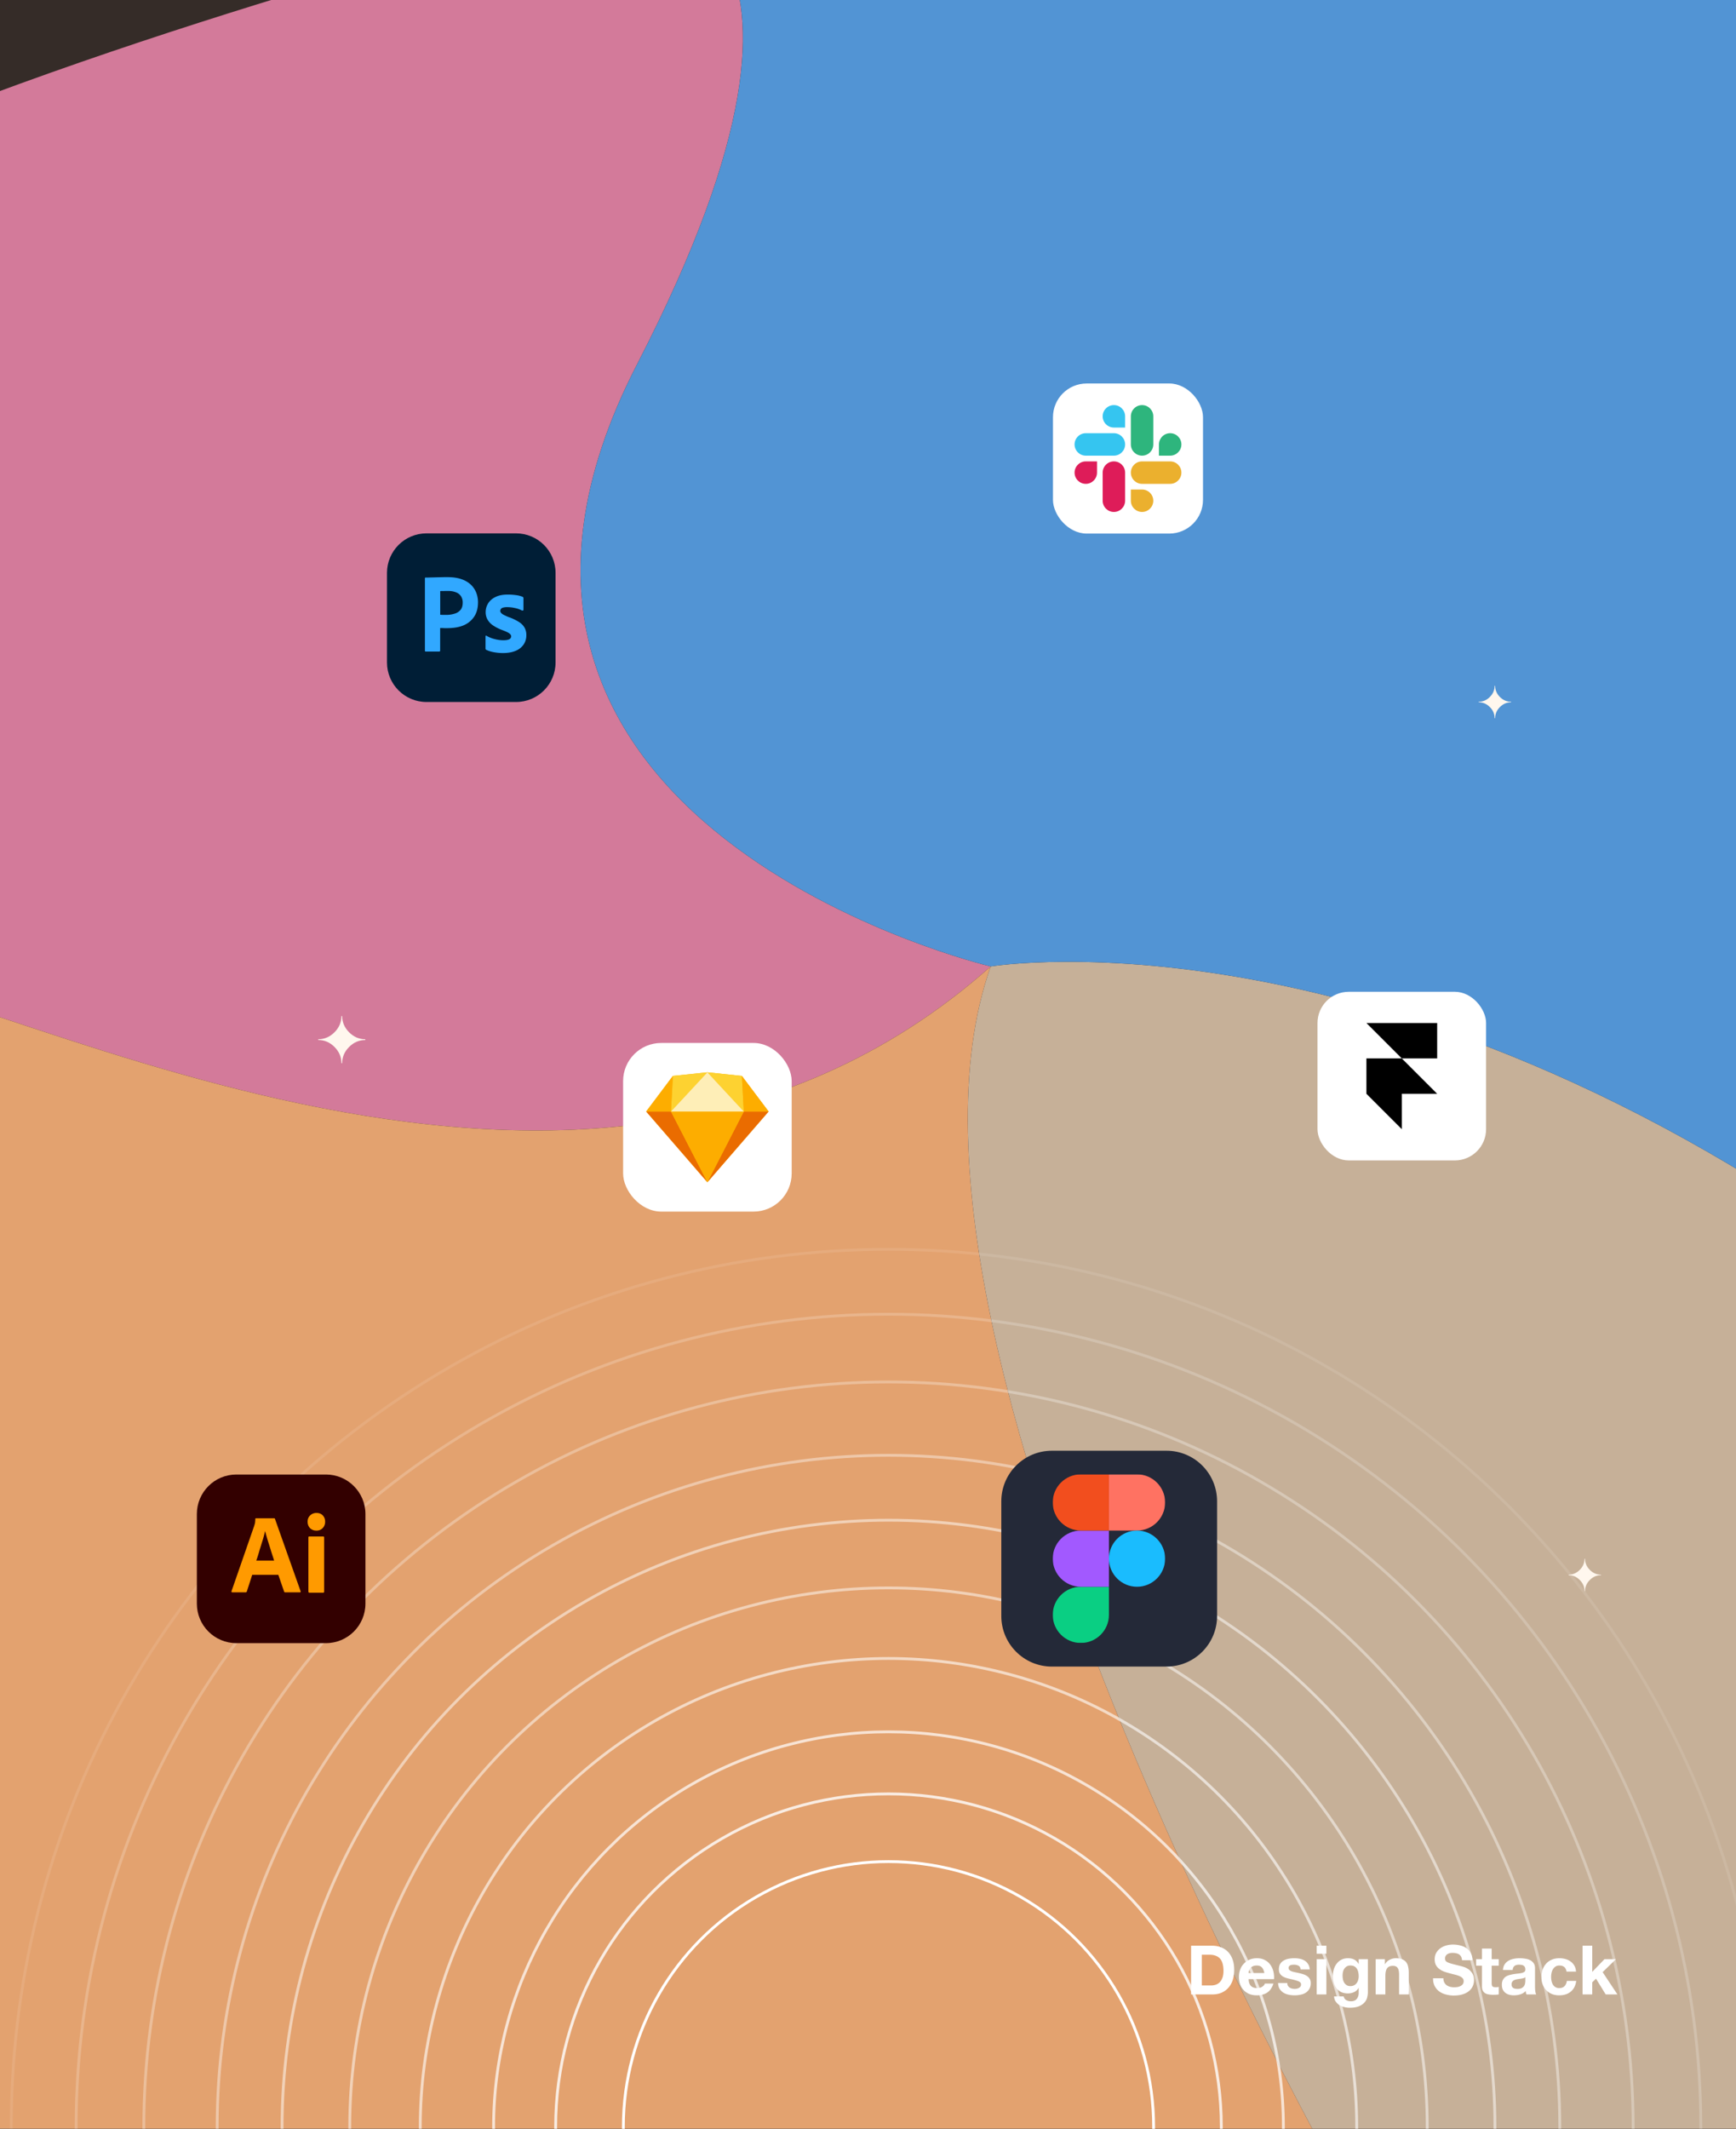 <svg xmlns="http://www.w3.org/2000/svg" width="3360" height="4119" fill="none"><g clip-path="url(#a)"><path fill="#352C28" d="M0 0h3360v4119H0z"/><g filter="url(#b)"><path fill="#D37A9A" d="M1233-197S534.972-28.464-76.522 204.802C-688.016 438.068-385.915 1869.96-385.915 1869.96c324.59-9.06 1493.515 718.64 2303.415 0 0 0-1145.5-270.96-684.5-1164.96s0-902 0-902z"/><path fill="#E3A26F" d="M-385.915 1869.96-1384 4868.5 2447.26 6032l223.08-1676.59S1651.26 2618.46 1917.5 1869.96c-809.9 718.64-1978.825-9.06-2303.415 0z"/><path fill="#C6B098" d="m2670.34 4355.41 1808.95 513.09V204.802S4787.57 3357.89 3767 2544.5c-1020.57-813.39-1849.5-674.54-1849.5-674.54-266.24 748.5 752.84 2485.45 752.84 2485.45z"/><path fill="#5294D4" d="M3565.7-1198 1233-197s461 8 0 902 684.5 1164.96 684.5 1164.96 828.93-138.85 1849.5 674.54 712.29-2339.698 712.29-2339.698L3565.7-1198z"/></g><circle cx="1719.66" cy="4115.16" r="513.177" stroke="#fff" stroke-width="5.459"/><circle cx="1719.65" cy="4115.16" r="644.201" stroke="#fff" stroke-width="5.459" opacity=".8"/><circle cx="1719.67" cy="4115.17" r="764.306" stroke="#fff" stroke-width="5.459" opacity=".7"/><ellipse cx="1719.66" cy="4115.17" stroke="#fff" stroke-width="5.459" opacity=".6" rx="906.247" ry="906.249"/><circle cx="1719.65" cy="4115.15" r="1042.73" stroke="#fff" stroke-width="5.459" opacity=".5"/><circle cx="1719.68" cy="4115.18" r="1173.76" stroke="#fff" stroke-width="5.459" opacity=".5"/><circle cx="1719.65" cy="4115.15" r="1299.32" stroke="#fff" stroke-width="5.459" opacity=".4"/><circle cx="1719.65" cy="4115.15" r="1441.26" stroke="#fff" stroke-width="5.459" opacity=".3"/><ellipse cx="1719.64" cy="4115.16" stroke="#fff" stroke-width="5.459" opacity=".2" rx="1572.28" ry="1572.29"/><circle cx="1719.66" cy="4115.16" r="1697.85" stroke="#fff" stroke-width="5.459" opacity=".1"/><path fill="#FFF7EE" fill-rule="evenodd" d="M662.285 2057.1h-1.473c0-11.96-4.488-22.45-13.43-31.4-8.942-8.94-19.425-13.43-31.382-13.43v-1.48c11.957 0 22.44-4.49 31.382-13.43 8.942-8.98 13.43-19.43 13.43-31.36h1.473c0 11.96 4.488 22.45 13.43 31.39 8.941 8.95 19.39 13.44 31.381 13.44v1.47c-11.956 0-22.44 4.49-31.381 13.44-8.976 8.91-13.43 19.4-13.43 31.36zm2231.535-667.47h-1.01c0-8.22-3.09-15.43-9.24-21.58-6.14-6.15-13.35-9.24-21.57-9.24v-1.01c8.22 0 15.43-3.09 21.57-9.24 6.15-6.17 9.24-13.36 9.24-21.56h1.01c0 8.22 3.09 15.43 9.23 21.58 6.15 6.15 13.34 9.24 21.58 9.24v1.01c-8.22 0-15.43 3.09-21.58 9.24-6.17 6.13-9.23 13.34-9.23 21.56zm174 1689h-1.01c0-8.22-3.09-15.43-9.24-21.58-6.14-6.15-13.35-9.24-21.57-9.24v-1.01c8.22 0 15.43-3.09 21.57-9.24 6.15-6.17 9.24-13.36 9.24-21.56h1.01c0 8.22 3.09 15.43 9.23 21.58 6.15 6.15 13.34 9.24 21.58 9.24v1.01c-8.22 0-15.43 3.09-21.58 9.24-6.17 6.13-9.23 13.34-9.23 21.56z" clip-rule="evenodd"/><g clip-path="url(#c)"><path fill="#300" d="M630.814 2853H457.479c-42.235 0-76.472 34.24-76.472 76.47v173.34c0 42.23 34.237 76.47 76.472 76.47h173.335c42.234 0 76.472-34.24 76.472-76.47v-173.34c0-42.23-34.238-76.47-76.472-76.47z"/><path fill="#FF9A00" d="M538.71 3047.15h-50.573l-10.333 31.95c-.271 1.22-1.359 2.04-2.582 1.9h-25.559c-1.495 0-1.903-.81-1.495-2.44l43.776-126.03c.408-1.36.815-2.85 1.358-4.49.545-2.85.816-5.84.816-8.83-.135-.68.408-1.36 1.088-1.5h35.211c1.088 0 1.631.41 1.767 1.09l49.622 140.03c.407 1.49 0 2.17-1.359 2.17h-28.414c-.951.14-1.903-.54-2.175-1.49l-11.148-32.36zm-42.688-27.6h34.531c-.816-2.85-1.903-6.25-3.126-9.78a415.05 415.05 0 0 1-3.671-11.7c-1.36-4.21-2.584-8.29-3.943-12.5-1.359-4.22-2.583-8.16-3.671-12.1-1.087-3.81-2.039-7.34-2.99-10.61h-.273c-1.223 5.85-2.718 11.7-4.621 17.54-2.04 6.53-4.079 13.32-6.254 20.12a264.785 264.785 0 0 1-5.982 19.03zm116.101-58.05c-4.487.14-8.837-1.63-12.099-4.76-3.127-3.39-4.758-7.88-4.623-12.5-.135-4.62 1.631-8.97 4.894-12.1 3.263-3.13 7.614-4.76 12.1-4.76 5.303 0 9.381 1.63 12.371 4.76a17.138 17.138 0 0 1 4.486 12.1c.137 4.62-1.495 9.11-4.757 12.5-3.127 3.27-7.75 5.04-12.372 4.76zm-15.226 118.01v-104.68c0-1.36.543-1.91 1.767-1.91h26.918c1.223 0 1.768.68 1.768 1.91v104.68c0 1.49-.545 2.17-1.768 2.17h-26.646c-1.359 0-2.039-.81-2.039-2.17z"/></g><g clip-path="url(#d)"><path fill="#001E36" d="M998.812 1032H825.477c-42.235 0-76.472 34.23-76.472 76.47v173.33c0 42.24 34.237 76.47 76.472 76.47h173.335c42.238 0 76.468-34.23 76.468-76.47v-173.33c0-42.24-34.23-76.47-76.468-76.47z"/><path fill="#31A8FF" d="M822.407 1258.92v-139.9c0-.95.408-1.49 1.36-1.49 2.311 0 4.486 0 7.613-.14 3.263-.13 6.662-.13 10.333-.27 3.67-.14 7.612-.14 11.827-.27 4.214-.14 8.292-.14 12.371-.14 11.148 0 20.392 1.36 28.006 4.22a48.348 48.348 0 0 1 18.217 11.15 43.29 43.29 0 0 1 9.925 15.49c2.039 5.71 3.126 11.56 3.126 17.68 0 11.69-2.718 21.34-8.157 28.95-5.438 7.62-13.051 13.33-21.887 16.59-9.246 3.4-19.442 4.62-30.589 4.62-3.263 0-5.438 0-6.798-.13-1.359-.14-3.263-.14-5.845-.14v43.64c.135.95-.544 1.77-1.497 1.9h-26.373c-1.088 0-1.632-.54-1.632-1.76zm29.637-115.15v45.68c1.904.13 3.67.27 5.302.27h7.206c5.302 0 10.604-.82 15.633-2.45 4.352-1.22 8.157-3.81 11.149-7.21 2.855-3.39 4.215-8.02 4.215-14 .127-4.25-.958-8.44-3.128-12.1-2.311-3.53-5.574-6.25-9.516-7.75-5.03-2.04-10.469-2.85-16.042-2.72-3.534 0-6.662 0-9.244.14-2.72-.14-4.623 0-5.575.14zm157.976 37.38c-4.08-2.17-8.43-3.67-13.053-4.62-5.031-1.09-10.06-1.77-15.227-1.77-2.719-.13-5.574.28-8.157.95-1.767.41-3.263 1.36-4.214 2.72-.68 1.09-1.088 2.45-1.088 3.67 0 1.23.544 2.45 1.36 3.54 1.223 1.49 2.855 2.72 4.623 3.67 3.151 1.63 6.372 3.13 9.652 4.49 7.341 2.44 14.411 5.84 20.934 9.92 4.49 2.86 8.16 6.66 10.74 11.28 2.18 4.35 3.26 9.11 3.13 14.01.13 6.39-1.77 12.78-5.3 18.08-3.8 5.43-9.09 9.63-15.23 12.1-6.662 2.85-14.819 4.35-24.607 4.35-6.253 0-12.371-.55-18.488-1.77a54.843 54.843 0 0 1-13.867-4.35c-.952-.54-1.632-1.5-1.497-2.58v-23.66c0-.41.137-.95.545-1.22.408-.27.815-.14 1.223.14 5.302 3.12 10.876 5.3 16.858 6.66 5.166 1.36 10.604 2.04 16.042 2.04 5.167 0 8.837-.68 11.284-1.91 2.175-.95 3.671-3.26 3.671-5.71 0-1.9-1.089-3.67-3.263-5.44-2.175-1.76-6.662-3.8-13.324-6.39a82.832 82.832 0 0 1-19.304-9.78 35.262 35.262 0 0 1-10.332-11.56c-2.176-4.35-3.263-9.11-3.127-13.87 0-5.84 1.632-11.42 4.622-16.45 3.399-5.43 8.429-9.78 14.274-12.5 6.391-3.27 14.411-4.76 24.063-4.76 5.575 0 11.285.41 16.859 1.22 4.078.55 8.018 1.63 11.688 3.13.55.13 1.09.68 1.36 1.22.14.55.27 1.09.27 1.63v22.16c0 .55-.27 1.09-.68 1.36-1.22.27-1.9.27-2.44 0z"/></g><g clip-path="url(#e)"><path fill="#242938" d="M2257.76 2807h-221.87c-54.06 0-97.89 43.83-97.89 97.89v221.86c0 54.06 43.83 97.89 97.89 97.89h221.87c54.06 0 97.88-43.83 97.88-97.89v-221.86c0-54.06-43.82-97.89-97.88-97.89z"/><mask id="f" width="219" height="327" x="2037" y="2852" maskUnits="userSpaceOnUse" style="mask-type:luminance"><path fill="#fff" d="M2037.52 2852.67h217.56v326.28h-217.56v-326.28z"/></mask><g mask="url(#f)"><path fill="#0ACF83" d="M2091.93 3178.95c30.01 0 54.38-24.36 54.38-54.37v-54.39h-54.38c-30.02 0-54.39 24.37-54.39 54.39 0 30.01 24.37 54.37 54.39 54.37z"/><path fill="#A259FF" d="M2037.54 3015.81c0-30.01 24.37-54.37 54.39-54.37h54.38v108.75h-54.38c-30.02 0-54.39-24.36-54.39-54.38z"/><path fill="#F24E1E" d="M2037.54 2907.05c0-30.01 24.37-54.38 54.39-54.38h54.38v108.76h-54.38c-30.02 0-54.39-24.36-54.39-54.38z"/><path fill="#FF7262" d="M2146.3 2852.67h54.38c30.02 0 54.38 24.37 54.38 54.38 0 30.02-24.36 54.38-54.38 54.38h-54.38v-108.76z"/><path fill="#1ABCFE" d="M2255.06 3015.81c0 30.02-24.36 54.38-54.38 54.38-30.02 0-54.38-24.36-54.38-54.38 0-30.01 24.36-54.37 54.38-54.37 30.02 0 54.38 24.36 54.38 54.37z"/></g></g><rect width="290.388" height="290.388" x="2038" y="742" fill="#fff" rx="65.256"/><path fill="#DE1C59" d="M2123.24 914.47c0 11.958-9.75 21.725-21.71 21.725s-21.73-9.767-21.73-21.725c0-11.958 9.77-21.725 21.73-21.725h21.71v21.725zm10.94 0c0-11.958 9.77-21.725 21.73-21.725s21.72 9.765 21.72 21.725v54.382c0 11.958-9.76 21.726-21.72 21.726-11.96 0-21.73-9.768-21.73-21.726V914.47z"/><path fill="#35C5F0" d="M2155.9 827.25c-11.95 0-21.72-9.753-21.72-21.712s9.77-21.724 21.72-21.724c11.96 0 21.73 9.767 21.73 21.725v21.712l-21.73-.001zm0 10.945c11.96 0 21.73 9.767 21.73 21.725 0 11.958-9.77 21.725-21.73 21.725h-54.38c-11.96 0-21.72-9.765-21.72-21.725 0-11.958 9.77-21.725 21.72-21.725h54.38z"/><path fill="#2EB57D" d="M2243.13 859.92c0-11.958 9.75-21.725 21.71-21.725s21.73 9.767 21.73 21.725c0 11.958-9.77 21.725-21.73 21.725h-21.71V859.92zm-10.95 0c0 11.958-9.76 21.725-21.72 21.725-11.96 0-21.73-9.765-21.73-21.725v-54.382c0-11.959 9.77-21.724 21.73-21.724s21.72 9.767 21.72 21.725v54.381z"/><path fill="#EBB02E" d="M2210.46 947.139c11.96 0 21.72 9.752 21.72 21.712 0 11.958-9.76 21.725-21.72 21.725-11.96 0-21.73-9.767-21.73-21.725v-21.712h21.73zm0-10.945c-11.96 0-21.73-9.767-21.73-21.726 0-11.958 9.77-21.725 21.73-21.725h54.38c11.96 0 21.73 9.766 21.73 21.725 0 11.959-9.77 21.726-21.73 21.726h-54.38z"/><rect width="326.279" height="326.278" x="1206" y="2018" fill="#fff" rx="73.801"/><path fill="#FDB300" d="m1302.37 2081.8 66.77-7.01 66.77 7.01 51.7 68.83-118.47 136.86-118.47-136.86 51.7-68.83z"/><path fill="#EA6C00" d="m1298.66 2150.63 70.48 136.86-118.47-136.86h47.99zm140.96 0-70.48 136.86 118.47-136.86h-47.99z"/><path fill="#FDAD00" d="M1298.66 2150.63h140.96l-70.48 136.86-70.48-136.86z"/><path fill="#FDD231" d="m1369.14 2074.79-66.77 7.01-3.71 68.83 70.48-75.84zm0 0 66.77 7.01 3.71 68.83-70.48-75.84z"/><path fill="#FDAD00" d="m1487.61 2150.63-51.7-68.83 3.71 68.83h47.99z"/><path fill="#FEEEB7" d="m1369.14 2074.79-70.48 75.84h140.96l-70.48-75.84z"/><path fill="#FDAD00" d="m1250.67 2150.63 51.7-68.83-3.71 68.83h-47.99z"/><rect width="326.279" height="326.279" x="2550" y="1919" fill="#fff" rx="60.422"/><g clip-path="url(#g)"><path fill="#000" d="M2644.67 1979.42h136.95v68.48h-68.48l-68.47-68.48zm0 68.48h68.48l68.48 68.48h-136.96v-68.48zm0 68.48h68.48v68.48l-68.48-68.48z"/></g><path fill="#fff" d="M2326.07 3841.58v-59.4h14.78c5.1 0 9.37.74 12.8 2.24 3.52 1.41 6.34 3.48 8.45 6.2 2.11 2.73 3.61 6.03 4.49 9.9.97 3.79 1.45 8.06 1.45 12.81 0 5.19-.66 9.59-1.98 13.2-1.32 3.61-3.08 6.55-5.28 8.84-2.2 2.2-4.71 3.79-7.52 4.75-2.82.97-5.72 1.46-8.71 1.46h-18.48zm-20.73-76.83V3859H2346c7.21 0 13.46-1.19 18.74-3.56 5.37-2.47 9.81-5.81 13.33-10.04 3.61-4.22 6.3-9.24 8.06-15.04 1.76-5.81 2.64-12.15 2.64-19.01 0-7.83-1.1-14.65-3.3-20.46-2.12-5.81-5.11-10.65-8.98-14.52-3.78-3.87-8.32-6.78-13.6-8.71-5.19-1.94-10.82-2.91-16.89-2.91h-40.66zm141.8 52.8h-30.49c.08-1.32.35-2.81.79-4.49.53-1.67 1.36-3.25 2.51-4.75 1.23-1.49 2.81-2.73 4.75-3.69 2.02-1.06 4.53-1.59 7.52-1.59 4.58 0 7.97 1.23 10.17 3.7 2.28 2.46 3.87 6.07 4.75 10.82zm-30.49 11.88h49.23c.35-5.28-.09-10.34-1.32-15.18s-3.25-9.15-6.07-12.93c-2.73-3.79-6.25-6.78-10.56-8.98-4.31-2.29-9.37-3.43-15.18-3.43-5.19 0-9.94.92-14.26 2.77-4.22 1.85-7.87 4.4-10.95 7.66-3.08 3.16-5.46 6.95-7.13 11.35-1.67 4.4-2.51 9.15-2.51 14.25 0 5.28.79 10.12 2.38 14.52 1.67 4.4 4 8.19 6.99 11.36 3 3.16 6.65 5.63 10.96 7.39 4.31 1.67 9.15 2.51 14.52 2.51 7.74 0 14.34-1.76 19.8-5.28 5.46-3.52 9.5-9.38 12.14-17.56h-16.5c-.61 2.11-2.28 4.14-5.01 6.07-2.73 1.85-5.99 2.77-9.77 2.77-5.28 0-9.33-1.36-12.14-4.09-2.82-2.73-4.36-7.13-4.62-13.2zm74.87 7.39h-17.82c.18 4.58 1.19 8.41 3.04 11.49 1.93 2.99 4.35 5.41 7.26 7.26 2.99 1.85 6.38 3.17 10.16 3.96a56.7 56.7 0 0 0 11.62 1.19c3.87 0 7.65-.4 11.35-1.19 3.78-.71 7.13-1.98 10.03-3.83 2.9-1.85 5.24-4.27 7-7.26 1.84-3.08 2.77-6.86 2.77-11.35 0-3.17-.62-5.81-1.85-7.92-1.23-2.2-2.86-4.01-4.88-5.41-2.03-1.5-4.36-2.69-7-3.57-2.55-.88-5.19-1.63-7.92-2.24-2.64-.62-5.24-1.19-7.79-1.72s-4.84-1.1-6.86-1.71c-1.94-.71-3.52-1.59-4.75-2.64-1.24-1.06-1.85-2.42-1.85-4.1 0-1.4.35-2.5 1.05-3.3.71-.88 1.54-1.54 2.51-1.98 1.06-.44 2.2-.7 3.43-.79 1.24-.17 2.38-.26 3.44-.26 3.34 0 6.24.66 8.71 1.98 2.46 1.23 3.83 3.65 4.09 7.26h17.82c-.35-4.23-1.45-7.7-3.3-10.43-1.76-2.82-4-5.06-6.73-6.73-2.73-1.67-5.85-2.86-9.37-3.57-3.44-.7-7-1.05-10.7-1.05-3.69 0-7.3.35-10.82 1.05-3.52.62-6.69 1.76-9.5 3.44-2.82 1.58-5.11 3.78-6.87 6.6-1.67 2.81-2.51 6.42-2.51 10.82 0 2.99.62 5.54 1.85 7.66 1.23 2.02 2.86 3.74 4.89 5.14 2.02 1.32 4.31 2.42 6.86 3.3 2.64.8 5.32 1.5 8.05 2.12 6.69 1.4 11.88 2.81 15.58 4.22 3.78 1.41 5.67 3.52 5.67 6.34 0 1.67-.39 3.08-1.18 4.22-.8 1.06-1.81 1.94-3.04 2.64-1.14.62-2.46 1.1-3.96 1.45-1.41.27-2.77.4-4.09.4-1.85 0-3.65-.22-5.41-.66-1.68-.44-3.17-1.1-4.49-1.98-1.32-.97-2.42-2.16-3.3-3.57-.79-1.49-1.19-3.25-1.19-5.28zm75.65-56.62v-15.45h-18.74v15.45h18.74zm-18.74 10.56V3859h18.74v-68.24h-18.74zm65.31 52.14c-2.9 0-5.32-.62-7.26-1.85a15.274 15.274 0 0 1-4.75-4.75c-1.15-1.94-1.98-4.1-2.51-6.47-.44-2.47-.66-4.93-.66-7.39 0-2.56.26-4.98.79-7.26.62-2.38 1.54-4.45 2.77-6.21 1.32-1.85 2.91-3.3 4.76-4.35 1.93-1.06 4.22-1.59 6.86-1.59 3.08 0 5.63.57 7.66 1.72 2.02 1.14 3.65 2.68 4.88 4.62 1.23 1.93 2.11 4.18 2.64 6.73.53 2.46.79 5.1.79 7.92 0 2.46-.35 4.84-1.05 7.13-.62 2.2-1.59 4.18-2.91 5.94-1.32 1.76-2.99 3.17-5.01 4.22-2.03 1.06-4.36 1.59-7 1.59zm33.79 11.74v-63.88h-17.82v9.1h-.26c-2.29-3.96-5.15-6.77-8.58-8.44-3.35-1.68-7.26-2.51-11.75-2.51-4.75 0-8.98.92-12.67 2.77-3.61 1.85-6.65 4.36-9.11 7.52-2.46 3.08-4.36 6.69-5.68 10.83-1.23 4.05-1.84 8.27-1.84 12.67 0 4.66.52 9.11 1.58 13.33 1.14 4.14 2.9 7.79 5.28 10.96 2.38 3.08 5.41 5.54 9.11 7.39 3.69 1.76 8.09 2.64 13.2 2.64 4.13 0 8.05-.84 11.75-2.51 3.78-1.76 6.68-4.44 8.71-8.05h.26v8.98c.09 4.84-1.1 8.84-3.56 12.01-2.38 3.17-6.21 4.75-11.49 4.75-3.34 0-6.29-.7-8.84-2.11-2.55-1.32-4.27-3.74-5.15-7.26h-18.61c.26 3.87 1.32 7.17 3.17 9.9 1.93 2.81 4.31 5.1 7.13 6.86 2.9 1.76 6.07 3.04 9.5 3.83 3.52.88 6.95 1.32 10.3 1.32 7.83 0 14.08-1.06 18.74-3.17 4.66-2.11 8.23-4.71 10.69-7.79 2.47-2.99 4.05-6.24 4.75-9.76.8-3.52 1.19-6.65 1.19-9.38zm15.09-63.88V3859h18.75v-35.77c0-6.95 1.14-11.93 3.43-14.92 2.29-3.08 5.98-4.62 11.09-4.62 4.49 0 7.61 1.41 9.37 4.23 1.76 2.72 2.64 6.9 2.64 12.54V3859h18.74v-41.98c0-4.22-.39-8.05-1.18-11.48-.71-3.52-1.98-6.47-3.83-8.84-1.85-2.47-4.4-4.36-7.66-5.68-3.17-1.41-7.26-2.11-12.27-2.11-3.96 0-7.84.92-11.62 2.77-3.78 1.76-6.86 4.62-9.24 8.58h-.4v-9.5h-17.82zm131.09 36.96h-20.06c-.09 5.8.97 10.82 3.17 15.04 2.2 4.23 5.14 7.7 8.84 10.43 3.78 2.73 8.1 4.71 12.94 5.94 4.92 1.32 9.98 1.98 15.18 1.98 6.42 0 12.05-.75 16.89-2.24 4.93-1.5 9.02-3.57 12.28-6.21 3.34-2.72 5.85-5.94 7.52-9.63 1.67-3.7 2.51-7.7 2.51-12.01 0-5.28-1.14-9.6-3.43-12.94-2.2-3.43-4.84-6.16-7.92-8.18-3.08-2.03-6.21-3.48-9.37-4.36-3.08-.97-5.5-1.63-7.26-1.98-5.9-1.5-10.7-2.73-14.39-3.7-3.61-.96-6.47-1.93-8.58-2.9-2.03-.97-3.39-2.02-4.09-3.17-.71-1.14-1.06-2.64-1.06-4.49 0-2.02.44-3.69 1.32-5.01.88-1.32 1.98-2.42 3.3-3.3 1.41-.88 2.95-1.5 4.62-1.85 1.67-.35 3.34-.53 5.02-.53 2.55 0 4.88.22 6.99.66 2.2.44 4.14 1.19 5.81 2.25 1.67 1.05 2.99 2.5 3.96 4.35 1.06 1.85 1.67 4.18 1.85 7h20.06c0-5.46-1.05-10.08-3.17-13.86-2.02-3.87-4.79-7.04-8.31-9.51-3.52-2.46-7.57-4.22-12.15-5.28-4.48-1.14-9.19-1.71-14.12-1.71-4.22 0-8.45.57-12.67 1.71-4.23 1.15-8.01 2.91-11.35 5.28-3.35 2.38-6.08 5.37-8.19 8.98-2.02 3.52-3.03 7.7-3.03 12.54 0 4.31.79 8.01 2.37 11.09 1.67 2.99 3.83 5.5 6.47 7.52 2.64 2.03 5.63 3.7 8.98 5.02 3.34 1.23 6.77 2.29 10.29 3.17 3.43.96 6.82 1.84 10.17 2.64 3.34.79 6.33 1.71 8.97 2.77 2.64 1.05 4.75 2.37 6.34 3.96 1.67 1.58 2.51 3.65 2.51 6.2 0 2.38-.62 4.36-1.85 5.94-1.23 1.5-2.77 2.69-4.62 3.57-1.85.88-3.83 1.49-5.94 1.84-2.11.27-4.09.4-5.94.4-2.73 0-5.37-.31-7.92-.92-2.55-.71-4.8-1.72-6.73-3.04-1.85-1.41-3.35-3.21-4.49-5.41-1.15-2.2-1.72-4.89-1.72-8.05zm93.38-36.96v-20.46h-18.74v20.46H2857v12.54h11.35v40.26c0 3.43.57 6.2 1.71 8.31 1.15 2.11 2.69 3.74 4.62 4.89 2.03 1.14 4.32 1.89 6.87 2.24 2.64.44 5.41.66 8.31.66 1.85 0 3.74-.04 5.68-.13 1.94-.09 3.7-.27 5.28-.53v-14.52c-.88.18-1.8.31-2.77.4-.97.08-1.98.13-3.04.13-3.17 0-5.28-.53-6.33-1.59-1.06-1.05-1.59-3.16-1.59-6.33v-33.79h13.73v-12.54h-13.73zm21.86 20.98c.26-4.4 1.36-8.05 3.3-10.95 1.93-2.91 4.4-5.24 7.39-7 2.99-1.76 6.33-2.99 10.03-3.69 3.78-.8 7.57-1.19 11.35-1.19 3.43 0 6.91.26 10.43.79 3.52.44 6.73 1.36 9.64 2.77 2.9 1.41 5.28 3.39 7.12 5.94 1.85 2.47 2.78 5.77 2.78 9.9v35.51c0 3.08.17 6.03.52 8.84.36 2.82.97 4.93 1.85 6.34h-19.01c-.35-1.06-.66-2.11-.92-3.17-.18-1.14-.31-2.29-.4-3.43-2.99 3.08-6.51 5.24-10.56 6.47a42.381 42.381 0 0 1-12.4 1.85c-3.26 0-6.3-.4-9.11-1.19-2.82-.79-5.28-2.03-7.39-3.7-2.12-1.67-3.79-3.78-5.02-6.33-1.14-2.56-1.72-5.59-1.72-9.11 0-3.87.66-7.04 1.98-9.51 1.41-2.55 3.17-4.57 5.28-6.07 2.2-1.49 4.67-2.59 7.4-3.3a72.85 72.85 0 0 1 8.44-1.85c2.82-.44 5.59-.79 8.32-1.05 2.73-.27 5.15-.66 7.26-1.19 2.11-.53 3.78-1.28 5.02-2.24 1.23-1.06 1.8-2.56 1.71-4.49 0-2.03-.35-3.61-1.05-4.75-.62-1.24-1.5-2.16-2.64-2.78-1.06-.7-2.34-1.14-3.83-1.32-1.41-.26-2.95-.39-4.62-.39-3.7 0-6.6.79-8.71 2.37-2.12 1.59-3.35 4.23-3.7 7.92h-18.74zm43.29 13.86c-.79.71-1.8 1.28-3.03 1.72-1.15.35-2.42.66-3.83.92-1.32.27-2.73.49-4.23.66-1.49.18-2.99.4-4.48.66-1.41.27-2.82.62-4.23 1.06-1.32.44-2.51 1.06-3.56 1.85-.97.7-1.76 1.63-2.38 2.77-.61 1.14-.92 2.6-.92 4.36 0 1.67.31 3.08.92 4.22.62 1.14 1.45 2.07 2.51 2.77 1.06.62 2.29 1.06 3.7 1.32 1.4.27 2.86.4 4.35.4 3.7 0 6.56-.62 8.58-1.85 2.03-1.23 3.52-2.68 4.49-4.36.97-1.76 1.54-3.52 1.72-5.28.26-1.76.39-3.16.39-4.22v-7zm79.76-10.82h18.35c-.27-4.4-1.32-8.18-3.17-11.35-1.85-3.26-4.27-5.94-7.26-8.05-2.91-2.2-6.25-3.83-10.03-4.89-3.7-1.05-7.57-1.58-11.62-1.58-5.54 0-10.47.92-14.78 2.77-4.32 1.85-7.97 4.44-10.96 7.79-2.99 3.25-5.28 7.17-6.86 11.75-1.5 4.48-2.25 9.37-2.25 14.65 0 5.1.84 9.81 2.51 14.12 1.67 4.23 4 7.88 7 10.96 2.99 3.08 6.6 5.5 10.82 7.26 4.31 1.67 9.02 2.51 14.12 2.51 9.07 0 16.5-2.38 22.31-7.13 5.81-4.75 9.33-11.66 10.56-20.73h-18.08c-.62 4.23-2.16 7.62-4.62 10.17-2.38 2.46-5.81 3.69-10.3 3.69-2.9 0-5.37-.66-7.39-1.98-2.02-1.32-3.65-2.99-4.88-5.01-1.15-2.11-1.98-4.45-2.51-7-.53-2.55-.79-5.06-.79-7.52 0-2.55.26-5.11.79-7.66.53-2.64 1.41-5.01 2.64-7.13 1.32-2.2 2.99-3.96 5.01-5.28 2.03-1.4 4.54-2.11 7.53-2.11 8.01 0 12.63 3.92 13.86 11.75zm31.05-50.03V3859h18.74v-23.5l7.26-6.99 18.75 30.49h22.7l-28.64-43.16 25.74-25.08h-22.18l-23.63 24.55v-50.56h-18.74z"/></g><defs><clipPath id="a"><path fill="#fff" d="M0 0h3360v4119H0z"/></clipPath><clipPath id="c"><path fill="#fff" d="M381 2853h326.279v326.278H381z"/></clipPath><clipPath id="d"><path fill="#fff" d="M749 1032h326.279v326.278H749z"/></clipPath><clipPath id="e"><path fill="#fff" d="M1938 2807h417.637v417.636H1938z"/></clipPath><clipPath id="g"><path fill="#fff" d="M2610.42 1979.42h205.435v205.435H2610.42z"/></clipPath><filter id="b" width="7106.88" height="8429.86" x="-1983.93" y="-1797.93" color-interpolation-filters="sRGB" filterUnits="userSpaceOnUse"><feFlood flood-opacity="0" result="BackgroundImageFix"/><feBlend in="SourceGraphic" in2="BackgroundImageFix" result="shape"/><feGaussianBlur result="effect1_foregroundBlur_253_392" stdDeviation="299.965"/></filter></defs></svg>